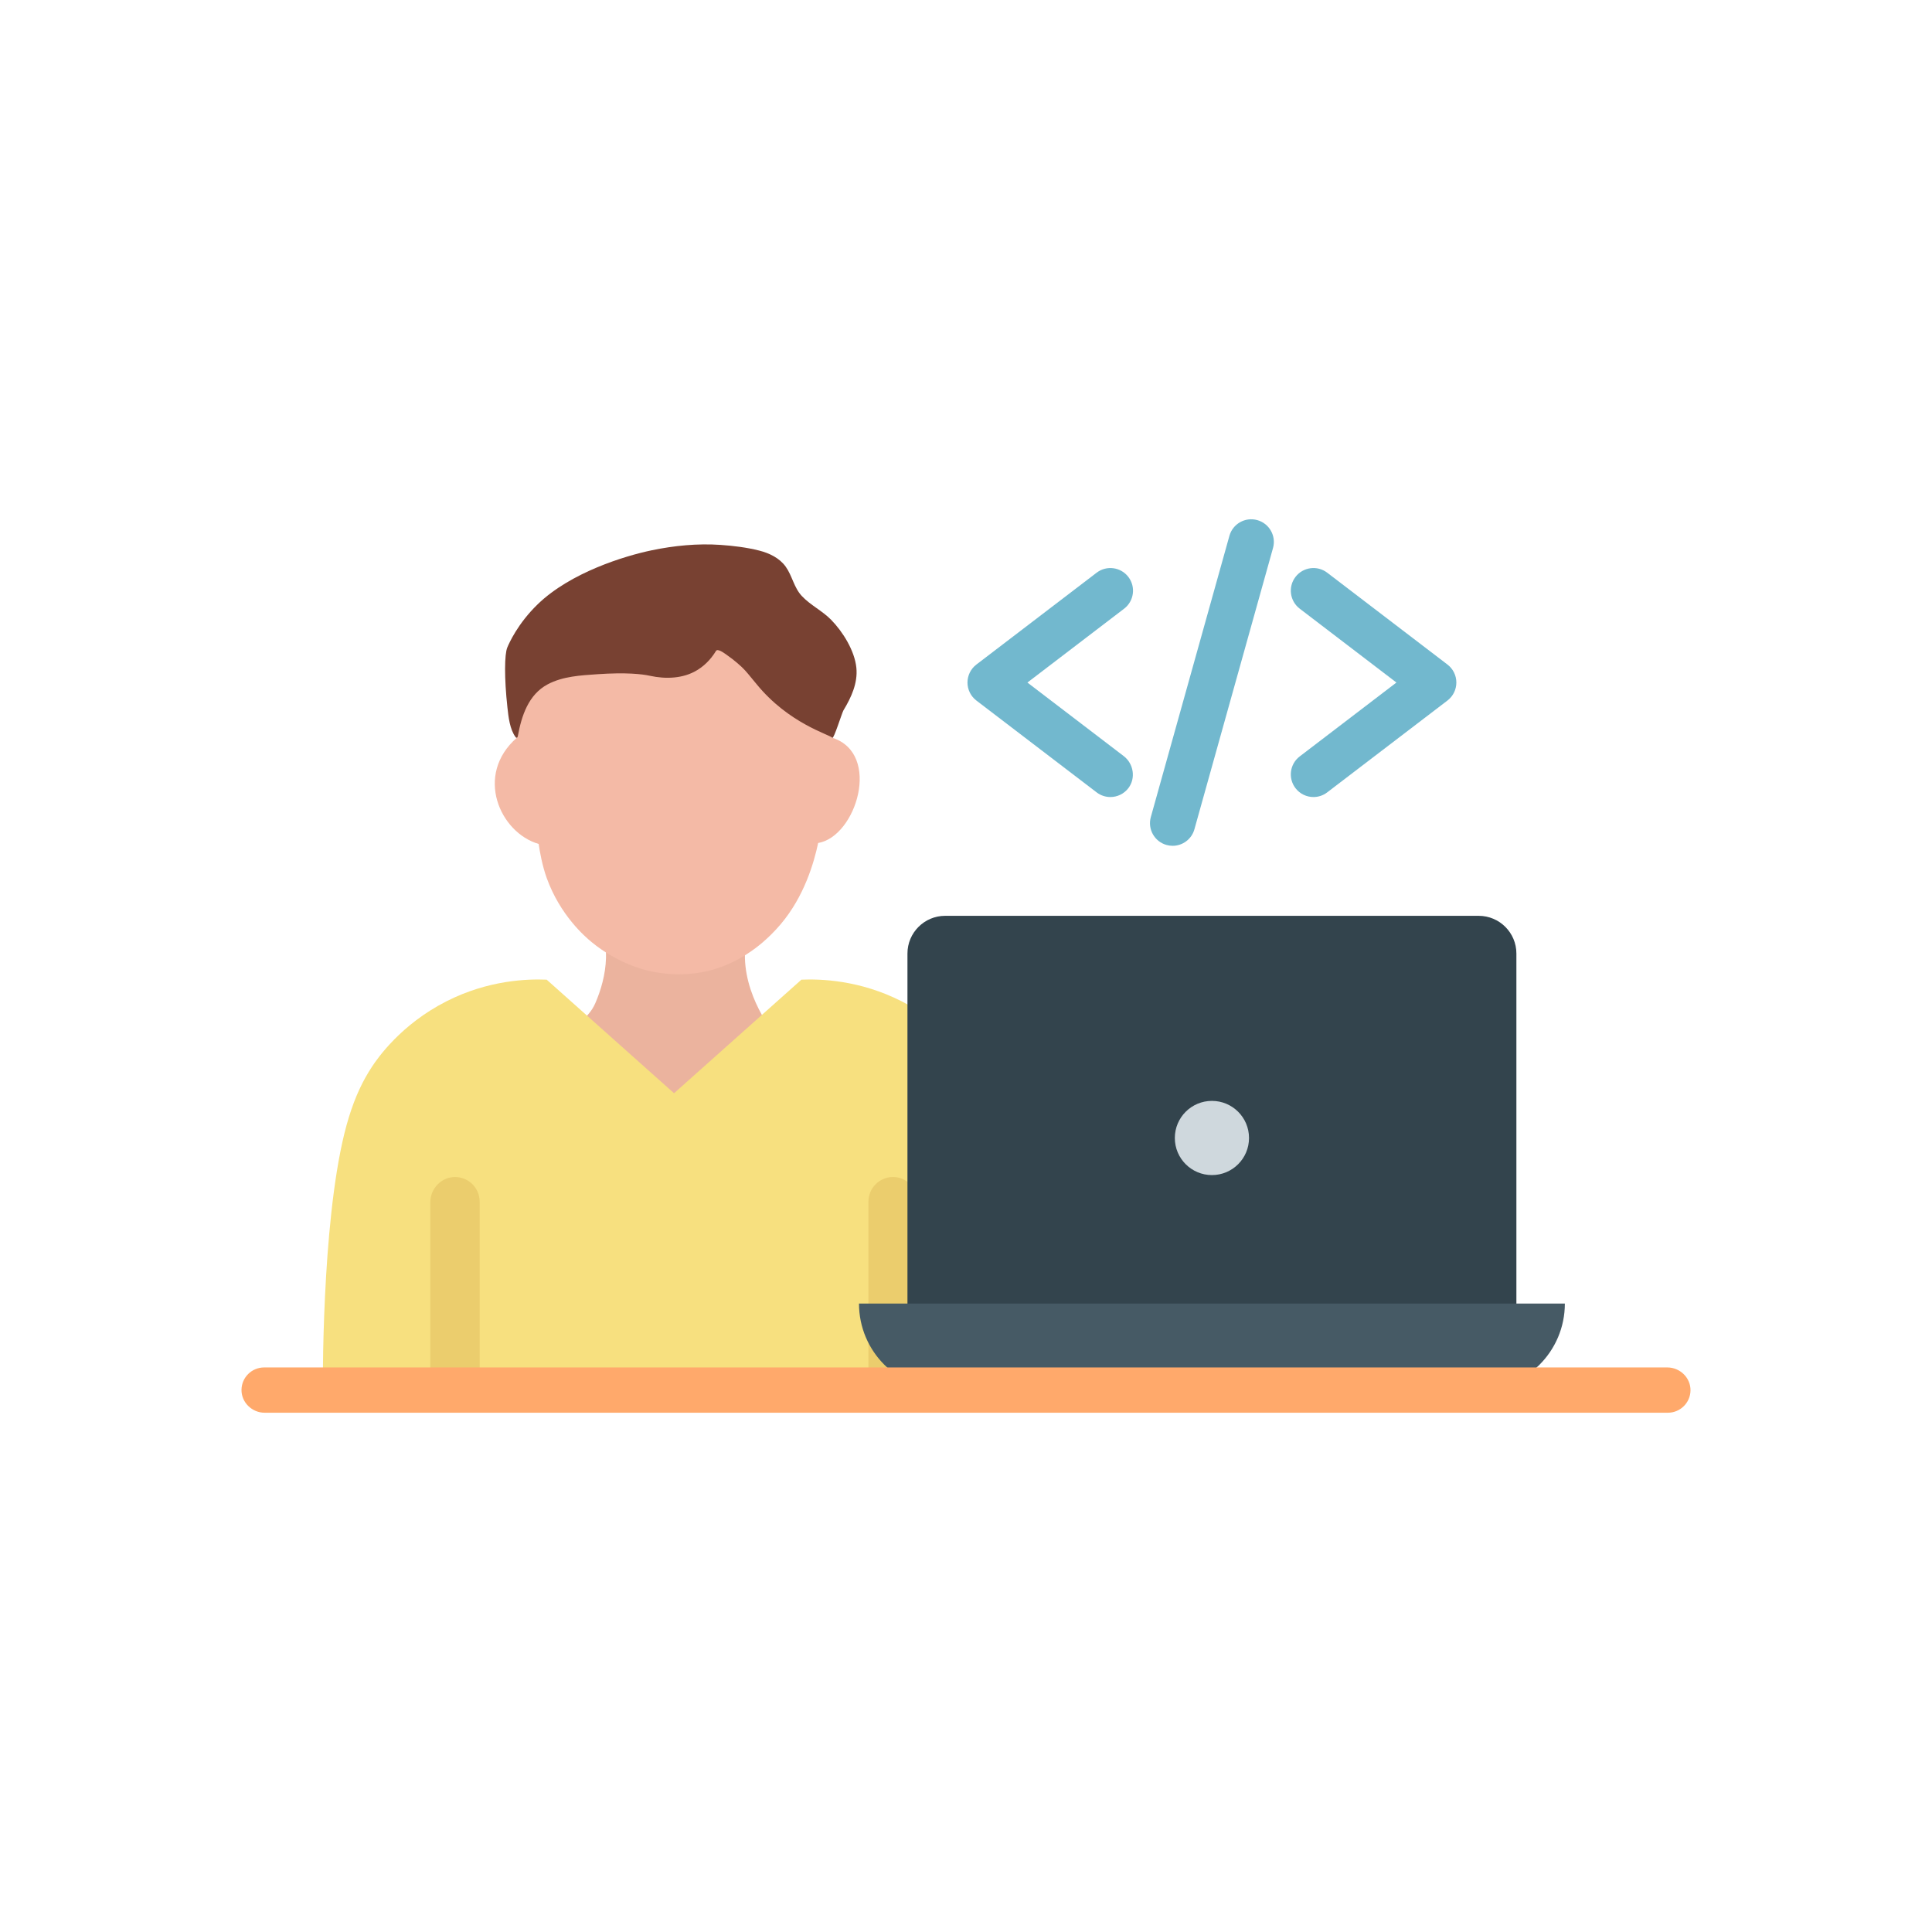 <svg width="20px" height="20px" id="Layer_1" style="enable-background:new 0 0 2048 2048;" version="1.1" viewBox="0 0 2048 2048" xml:space="preserve" xmlns="http://www.w3.org/2000/svg" xmlns:xlink="http://www.w3.org/1999/xlink"><style type="text/css">
	.st0{fill:#EBB39E;}
	.st1{fill:#F7E07F;}
	.st2{fill:#EBCD6D;}
	.st3{fill:#F4BAA6;}
	.st4{fill:#784132;}
	.st5{fill:#33444D;}
	.st6{fill:#465A65;}
	.st7{fill:#CFD8DD;}
	.st8{fill:#72B8CE;}
	.st9{fill:#FFA96B;}
</style><g><g><g><g><path class="st0" d="M793.38,991.01c-2.1,7.56-4.03,13.04-3.73,24.52c0.63,23.69,9.48,45.13,17.99,60.32l137.88,137.88H500.07      l123.31-138.34c3.18-3.57,5.79-7.6,7.69-11.99c5.78-13.35,10.85-30.33,11.31-47.87c0.34-12.97-2.18-18.3-4.57-27.61      L793.38,991.01z"/></g></g><path class="st1" d="M1086.87,1477.4h-744.7c-0.09-29.84,0.17-204.55,27.74-293.42c6.78-21.82,14.61-38.41,24.66-53.59    c5.64-8.53,30.34-44.39,78.6-68.92c44.84-22.8,86.39-23.81,106.34-22.98l41.89,37.35l93.12,83.03l93.12-83.03l41.89-37.35    c19.95-0.83,61.5,0.18,106.34,22.98c48.26,24.53,72.96,60.39,78.6,68.92c10.05,15.18,17.88,31.77,24.66,53.59    C1086.7,1272.85,1086.96,1447.56,1086.87,1477.4z"/><g><g><g><path class="st2" d="M508.47,1273.83v203.57h-52.31v-202.98c0-14.67,12-27.02,26.67-26.73       C497.04,1247.96,508.47,1259.56,508.47,1273.83z"/></g></g><g><g><path class="st2" d="M972.88,1274.42v202.98h-52.31v-203.57c0-14.27,11.43-25.87,25.64-26.15       C960.88,1247.4,972.88,1259.75,972.88,1274.42z"/></g></g></g><path class="st3" d="M882.35,782.07c52.4,16.85,25.34,104.74-15.07,111.54c-4.47,21-14.69,56.49-39.64,86.02    c-13.97,16.53-27.45,26.01-30.82,28.33c-7.45,5.13-23.38,15.86-47.01,21.44c-6.27,1.48-30.47,6.71-60.88,0    c-5.9-1.3-33.85-7.86-61.65-30.63c-7.1-5.81-33.53-28.52-47.78-68.15c-4.61-12.83-7.41-28.13-8.48-35.99    c-41.33-12-68.22-73.24-23.1-112.63l10.43-109.7l163.34-40.32c0,0,90.56,22.88,92.19,25.06    C815.53,659.22,882.35,782.07,882.35,782.07z"/><path class="st4" d="M758.92,690.09c-3.48,5.73-9.48,13.8-19.26,19.91c-8.35,5.21-16.8,7.33-24.99,8.13    c-8.63,0.84-17.32,0.05-25.79-1.78c-8.26-1.79-25-3.77-55.57-1.66c-17.76,1.23-36.73,2.19-52.77,10.74    c-20.45,10.9-27.71,33.53-31.61,54.84c-0.16,0.86-0.66,1.97-1.51,1.79c-0.36-0.08-0.62-0.39-0.85-0.68    c-6.2-8.24-7.6-21.58-8.68-31.47c-3.46-31.5-3.11-56.46-0.13-63.55c1.8-4.28,10.9-25.2,32.36-45.94    c34.7-33.53,91.85-51.1,120.93-57.13c23.55-4.89,48.44-7.37,72.76-5.68c13.56,0.94,27.76,2.67,40.95,6.01    c10.83,2.74,21.57,7.93,28.08,17.02c7.01,9.79,8.71,22.16,17.1,31.12c9.16,9.79,21.65,15.63,31.03,25.18    c12.53,12.78,25.01,32.9,26.82,50.93c1.63,16.25-5.49,31.58-13.7,45.12c-1.51,2.5-10.26,30.63-11.73,29.07    c-3.39-3.58-46.25-15.1-80.28-56.76c-8.06-9.86-11.61-14.14-14.64-17.1c-2.02-1.98-8.26-7.89-17.47-14.29    C766.99,691.84,760.63,687.19,758.92,690.09"/></g><g><path class="st5" d="M1567.44,970.81h-565.5c-22.09,0-40,17.91-40,40v431h645.5v-431    C1607.44,988.72,1589.53,970.81,1567.44,970.81z"/><path class="st6" d="M1567.07,1473.55h-564.76c-50.67,0-91.74-41.07-91.74-91.74v0l0,0h748.25v0    C1658.81,1432.48,1617.74,1473.55,1567.07,1473.55z"/><circle class="st7" cx="1284.69" cy="1206.31" r="39.32"/></g><g><g><g><path class="st8" d="M1177.04,844.89c-5.08,0-10.2-1.61-14.55-4.93L1035,742.59c-5.95-4.54-9.43-11.59-9.43-19.07      c0-7.48,3.49-14.53,9.43-19.07l127.48-97.37c10.53-8.05,25.59-6.03,33.64,4.51c8.04,10.53,6.03,25.6-4.51,33.64l-102.51,78.3      l102.08,77.96c10.54,8.05,12.97,23.55,4.88,34.05C1191.34,841.67,1184.23,844.89,1177.04,844.89z"/></g><g><path class="st8" d="M1392.34,844.89c-7.22,0-14.37-3.25-19.09-9.43c-8.04-10.53-6.03-25.6,4.51-33.64l102.51-78.3l-102.51-78.3      c-10.53-8.05-12.55-23.11-4.51-33.64c8.05-10.53,23.11-12.55,33.64-4.51l127.48,97.37c5.95,4.54,9.43,11.59,9.43,19.07      c0,7.48-3.49,14.53-9.43,19.07l-127.48,97.37C1402.54,843.28,1397.42,844.89,1392.34,844.89z"/></g></g><g><path class="st8" d="M1243.04,896.59c-2.14,0-4.31-0.29-6.47-0.89c-12.77-3.57-20.22-16.81-16.65-29.57L1303.23,568     c3.57-12.77,16.8-20.22,29.57-16.65c12.77,3.57,20.22,16.81,16.65,29.57l-83.32,298.13     C1263.18,889.65,1253.54,896.59,1243.04,896.59z"/></g></g><g><path class="st9" d="M1768,1497.55H280.54c-13.46,0-24.79-11.01-24.54-24.46c0.25-13.04,10.9-23.54,24-23.54h1487.46    c13.46,0,24.79,11.01,24.54,24.46C1791.75,1487.06,1781.1,1497.55,1768,1497.55z"/></g></g></svg>